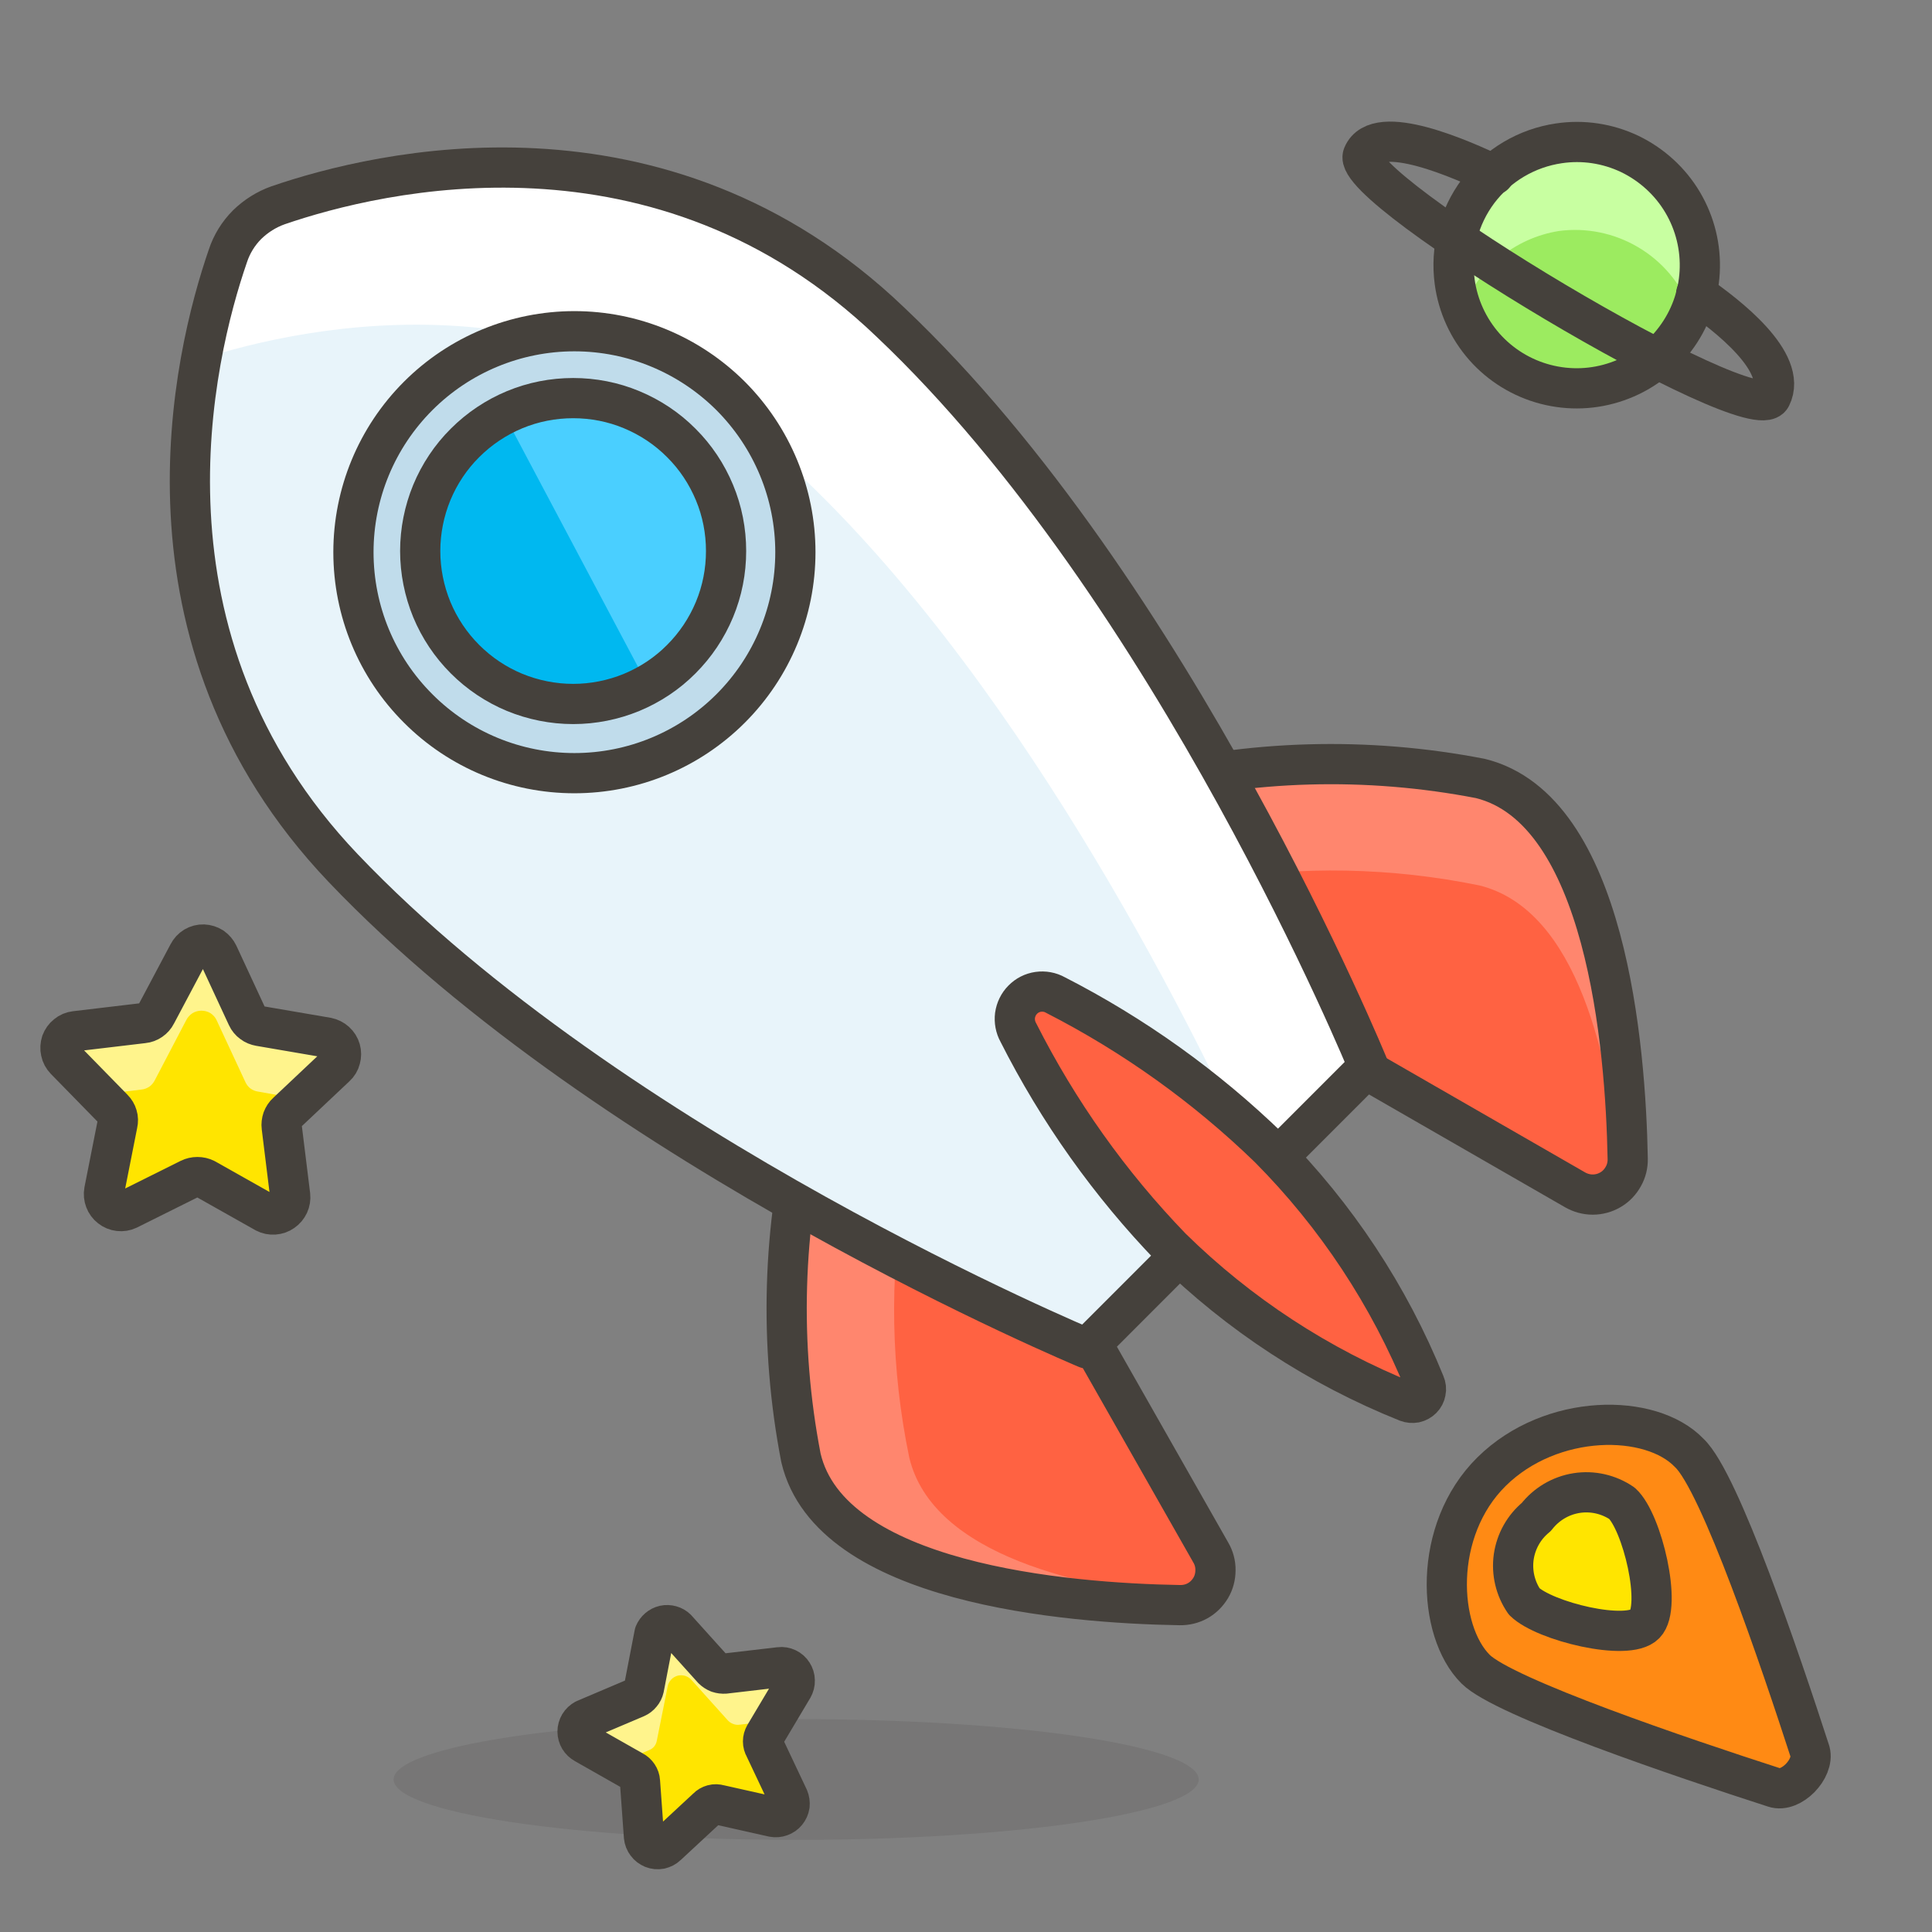 <?xml version="1.0" encoding="UTF-8"?> <svg xmlns="http://www.w3.org/2000/svg" width="16" height="16" viewBox="0 0 16 16" fill="none"><rect x="0" y="0" width="16" height="16" fill="#808080" stroke="none"/> <path d="M11.317 8.86L9.427 6.527C10.354 6.292 11.321 6.265 12.26 6.447C13.3 6.703 13.463 8.667 13.48 9.597C13.481 9.648 13.469 9.699 13.443 9.744C13.418 9.789 13.382 9.827 13.337 9.853C13.293 9.879 13.242 9.893 13.19 9.893C13.139 9.893 13.088 9.879 13.043 9.853L11.317 8.86Z" fill="#FF6242"></path> <path d="M12.253 7.333C11.527 7.184 10.779 7.169 10.047 7.29L9.427 6.53C10.354 6.296 11.321 6.268 12.26 6.45C13.3 6.703 13.463 8.667 13.48 9.597C13.481 9.653 13.465 9.709 13.433 9.757C13.333 8.777 13.07 7.537 12.253 7.333Z" fill="#FF866E"></path> <path d="M11.317 8.86L9.427 6.527C10.354 6.292 11.321 6.265 12.26 6.447C13.3 6.703 13.463 8.667 13.48 9.597C13.481 9.648 13.469 9.699 13.443 9.744C13.418 9.789 13.382 9.827 13.337 9.853C13.293 9.879 13.242 9.893 13.19 9.893C13.139 9.893 13.088 9.879 13.043 9.853L11.317 8.86Z" stroke="#45413C" stroke-width="0.333" stroke-linecap="round" stroke-linejoin="round"></path> <path d="M9.047 11.133L6.713 9.243C6.479 10.169 6.452 11.136 6.633 12.073C6.877 13.113 8.827 13.277 9.77 13.293C9.822 13.294 9.873 13.282 9.918 13.257C9.963 13.232 10 13.195 10.027 13.15C10.053 13.106 10.066 13.055 10.066 13.004C10.067 12.952 10.053 12.901 10.027 12.857L9.047 11.133Z" fill="#FF6242"></path> <path d="M7.53 12.07C7.379 11.342 7.364 10.593 7.487 9.86L6.727 9.243C6.493 10.169 6.465 11.136 6.647 12.073C6.89 13.113 8.84 13.277 9.783 13.293C9.84 13.294 9.896 13.277 9.943 13.247C8.963 13.16 7.723 12.883 7.53 12.07Z" fill="#FF866E"></path> <path d="M9.047 11.133L6.713 9.243C6.479 10.169 6.452 11.136 6.633 12.073C6.877 13.113 8.827 13.277 9.77 13.293C9.822 13.294 9.873 13.282 9.918 13.257C9.963 13.232 10 13.195 10.027 13.15C10.053 13.106 10.066 13.055 10.066 13.004C10.067 12.952 10.053 12.901 10.027 12.857L9.047 11.133Z" stroke="#45413C" stroke-width="0.333" stroke-linecap="round" stroke-linejoin="round"></path> <path d="M2.84 7.187C1.033 5.287 1.603 2.943 1.887 2.12C1.919 2.022 1.974 1.933 2.047 1.86C2.12 1.789 2.207 1.734 2.303 1.7C3.127 1.417 5.473 0.847 7.373 2.667C9.72 4.887 11.333 8.833 11.333 8.833L9 11.167C9 11.167 5.073 9.533 2.84 7.187Z" fill="#E8F4FA"></path> <path d="M6.65 3.957C4.807 2.2 2.547 2.69 1.65 2.977C1.701 2.686 1.775 2.4 1.87 2.12C1.904 2.021 1.961 1.931 2.036 1.858C2.112 1.785 2.203 1.731 2.303 1.7C3.127 1.417 5.473 0.847 7.373 2.667C9.72 4.887 11.333 8.833 11.333 8.833L10.437 9.73C9.96 8.667 8.543 5.757 6.65 3.957Z" fill="white"></path> <path d="M2.84 7.187C1.033 5.287 1.603 2.943 1.887 2.12C1.919 2.022 1.974 1.933 2.047 1.86C2.12 1.789 2.207 1.734 2.303 1.7C3.127 1.417 5.473 0.847 7.373 2.667C9.72 4.887 11.333 8.833 11.333 8.833L9 11.167C9 11.167 5.073 9.533 2.84 7.187Z" stroke="#45413C" stroke-width="0.333" stroke-linecap="round" stroke-linejoin="round"></path> <path opacity="0.15" d="M9.927 14.737C9.927 14.869 9.576 14.996 8.95 15.09C8.325 15.184 7.477 15.237 6.593 15.237C5.709 15.237 4.861 15.184 4.236 15.09C3.611 14.996 3.26 14.869 3.26 14.737C3.26 14.604 3.611 14.477 4.236 14.383C4.861 14.289 5.709 14.237 6.593 14.237C7.477 14.237 8.325 14.289 8.95 14.383C9.576 14.477 9.927 14.604 9.927 14.737Z" fill="#45413C"></path> <path d="M8.433 8.55C8.409 8.507 8.4 8.457 8.406 8.409C8.413 8.36 8.435 8.314 8.47 8.279C8.504 8.244 8.549 8.221 8.598 8.214C8.647 8.207 8.697 8.216 8.74 8.24C9.389 8.572 9.986 8.999 10.51 9.507C11.065 10.066 11.504 10.73 11.8 11.46C11.809 11.481 11.812 11.504 11.807 11.526C11.803 11.548 11.793 11.568 11.777 11.584C11.761 11.6 11.741 11.611 11.719 11.616C11.697 11.62 11.674 11.618 11.653 11.61C10.924 11.318 10.26 10.884 9.7 10.333C9.191 9.806 8.764 9.205 8.433 8.55Z" fill="#FF6242" stroke="#45413C" stroke-width="0.333" stroke-linecap="round" stroke-linejoin="round"></path> <path d="M6.587 4.573C6.587 5.059 6.394 5.524 6.051 5.867C5.707 6.211 5.242 6.403 4.757 6.403C4.271 6.403 3.806 6.211 3.463 5.867C3.119 5.524 2.927 5.059 2.927 4.573C2.927 4.088 3.119 3.623 3.463 3.279C3.806 2.936 4.271 2.743 4.757 2.743C5.242 2.743 5.707 2.936 6.051 3.279C6.394 3.623 6.587 4.088 6.587 4.573Z" fill="#C0DCEB" stroke="#45413C" stroke-width="0.333" stroke-linecap="round" stroke-linejoin="round"></path> <path d="M6.013 4.563C6.013 4.73 5.981 4.894 5.917 5.048C5.853 5.202 5.76 5.341 5.642 5.459C5.525 5.577 5.385 5.67 5.231 5.734C5.078 5.797 4.913 5.83 4.747 5.83C4.58 5.83 4.416 5.797 4.262 5.734C4.108 5.67 3.969 5.577 3.851 5.459C3.733 5.341 3.64 5.202 3.576 5.048C3.513 4.894 3.48 4.73 3.48 4.563C3.48 4.397 3.513 4.232 3.576 4.079C3.64 3.925 3.733 3.785 3.851 3.668C3.969 3.55 4.108 3.457 4.262 3.393C4.416 3.329 4.58 3.297 4.747 3.297C4.913 3.297 5.078 3.329 5.231 3.393C5.385 3.457 5.525 3.55 5.642 3.668C5.76 3.785 5.853 3.925 5.917 4.079C5.981 4.232 6.013 4.397 6.013 4.563Z" fill="#00B8F0"></path> <path d="M5.643 3.667C5.761 3.784 5.855 3.924 5.919 4.078C5.982 4.232 6.015 4.397 6.015 4.563C6.015 4.73 5.982 4.895 5.919 5.049C5.855 5.203 5.761 5.342 5.643 5.46C5.559 5.541 5.463 5.611 5.36 5.667L4.177 3.437C4.414 3.314 4.684 3.271 4.948 3.312C5.211 3.353 5.455 3.478 5.643 3.667Z" fill="#4ACFFF"></path> <path d="M6.013 4.563C6.013 4.73 5.981 4.894 5.917 5.048C5.853 5.202 5.76 5.341 5.642 5.459C5.525 5.577 5.385 5.67 5.231 5.734C5.078 5.797 4.913 5.83 4.747 5.83C4.58 5.83 4.416 5.797 4.262 5.734C4.108 5.67 3.969 5.577 3.851 5.459C3.733 5.341 3.64 5.202 3.576 5.048C3.513 4.894 3.48 4.73 3.48 4.563C3.48 4.397 3.513 4.232 3.576 4.079C3.64 3.925 3.733 3.785 3.851 3.668C3.969 3.55 4.108 3.457 4.262 3.393C4.416 3.329 4.58 3.297 4.747 3.297C4.913 3.297 5.078 3.329 5.231 3.393C5.385 3.457 5.525 3.55 5.642 3.668C5.76 3.785 5.853 3.925 5.917 4.079C5.981 4.232 6.013 4.397 6.013 4.563Z" stroke="#45413C" stroke-width="0.333" stroke-linecap="round" stroke-linejoin="round"></path> <path d="M12.22 13.823C12.453 14.057 13.94 14.56 14.693 14.803C14.833 14.85 15.027 14.647 14.99 14.507C14.747 13.757 14.243 12.27 13.99 12.033C13.673 11.7 12.847 11.7 12.353 12.187C11.86 12.673 11.903 13.507 12.22 13.823Z" fill="#FF8A14" stroke="#45413C" stroke-width="0.333" stroke-linecap="round" stroke-linejoin="round"></path> <path d="M12.623 13.263C12.79 13.427 13.48 13.597 13.623 13.45C13.767 13.303 13.6 12.603 13.433 12.45C13.323 12.375 13.188 12.344 13.056 12.365C12.924 12.386 12.805 12.457 12.723 12.563C12.621 12.646 12.555 12.764 12.536 12.894C12.518 13.024 12.549 13.155 12.623 13.263Z" fill="#FFE500" stroke="#45413C" stroke-width="0.333" stroke-linecap="round" stroke-linejoin="round"></path> <path d="M1.56 7.897L1.293 8.4C1.283 8.42 1.268 8.437 1.249 8.45C1.23 8.463 1.209 8.471 1.187 8.473L0.623 8.54C0.597 8.543 0.573 8.553 0.553 8.57C0.532 8.586 0.517 8.608 0.508 8.632C0.5 8.657 0.498 8.684 0.504 8.709C0.509 8.735 0.522 8.758 0.54 8.777L0.937 9.183C0.953 9.199 0.965 9.219 0.971 9.24C0.978 9.262 0.978 9.285 0.973 9.307L0.863 9.863C0.858 9.889 0.861 9.915 0.87 9.939C0.879 9.963 0.894 9.984 0.915 10C0.935 10.016 0.959 10.026 0.985 10.029C1.011 10.032 1.037 10.028 1.06 10.017L1.57 9.763C1.59 9.753 1.612 9.748 1.635 9.748C1.658 9.748 1.68 9.753 1.7 9.763L2.197 10.043C2.22 10.055 2.245 10.06 2.271 10.058C2.297 10.056 2.321 10.048 2.342 10.033C2.364 10.018 2.38 9.998 2.391 9.975C2.402 9.951 2.406 9.926 2.403 9.9L2.333 9.333C2.33 9.311 2.333 9.289 2.34 9.268C2.348 9.247 2.36 9.228 2.377 9.213L2.78 8.833C2.799 8.816 2.813 8.793 2.819 8.768C2.826 8.743 2.826 8.717 2.819 8.692C2.812 8.667 2.798 8.645 2.778 8.627C2.759 8.61 2.735 8.598 2.71 8.593L2.15 8.497C2.128 8.493 2.107 8.485 2.089 8.471C2.071 8.458 2.056 8.44 2.047 8.42L1.807 7.903C1.796 7.88 1.779 7.86 1.758 7.845C1.736 7.831 1.711 7.823 1.685 7.822C1.66 7.821 1.634 7.828 1.612 7.841C1.59 7.854 1.572 7.874 1.56 7.897Z" fill="#FFE500"></path> <path d="M2.49 9.103L2.137 9.04C2.114 9.037 2.093 9.028 2.075 9.015C2.057 9.002 2.043 8.984 2.033 8.963L1.793 8.447C1.782 8.424 1.764 8.404 1.742 8.39C1.72 8.377 1.694 8.37 1.668 8.37C1.642 8.37 1.617 8.377 1.595 8.39C1.573 8.404 1.555 8.424 1.543 8.447L1.28 8.95C1.269 8.97 1.254 8.987 1.236 9C1.217 9.012 1.196 9.021 1.173 9.023L0.817 9.067L0.54 8.783C0.522 8.765 0.509 8.741 0.504 8.716C0.498 8.69 0.5 8.664 0.508 8.639C0.517 8.615 0.532 8.593 0.553 8.576C0.573 8.56 0.597 8.55 0.623 8.547L1.187 8.48C1.209 8.477 1.23 8.469 1.249 8.456C1.268 8.444 1.283 8.427 1.293 8.407L1.56 7.903C1.571 7.88 1.589 7.86 1.61 7.847C1.632 7.833 1.658 7.826 1.683 7.826C1.709 7.826 1.734 7.833 1.756 7.847C1.778 7.86 1.796 7.88 1.807 7.903L2.047 8.42C2.056 8.44 2.071 8.458 2.089 8.471C2.107 8.485 2.128 8.493 2.15 8.497L2.71 8.593C2.735 8.598 2.759 8.61 2.778 8.627C2.798 8.645 2.812 8.667 2.819 8.692C2.826 8.717 2.826 8.743 2.819 8.768C2.813 8.793 2.799 8.816 2.78 8.833L2.49 9.103Z" fill="#FFF48C"></path> <path d="M1.56 7.897L1.293 8.4C1.283 8.42 1.268 8.437 1.249 8.45C1.23 8.463 1.209 8.471 1.187 8.473L0.623 8.54C0.597 8.543 0.573 8.553 0.553 8.57C0.532 8.586 0.517 8.608 0.508 8.632C0.5 8.657 0.498 8.684 0.504 8.709C0.509 8.735 0.522 8.758 0.54 8.777L0.937 9.183C0.953 9.199 0.965 9.219 0.971 9.24C0.978 9.262 0.978 9.285 0.973 9.307L0.863 9.863C0.858 9.889 0.861 9.915 0.87 9.939C0.879 9.963 0.894 9.984 0.915 10C0.935 10.016 0.959 10.026 0.985 10.029C1.011 10.032 1.037 10.028 1.06 10.017L1.57 9.763C1.59 9.753 1.612 9.748 1.635 9.748C1.658 9.748 1.68 9.753 1.7 9.763L2.197 10.043C2.22 10.055 2.245 10.06 2.271 10.058C2.297 10.056 2.321 10.048 2.342 10.033C2.364 10.018 2.38 9.998 2.391 9.975C2.402 9.951 2.406 9.926 2.403 9.9L2.333 9.333C2.33 9.311 2.333 9.289 2.34 9.268C2.348 9.247 2.36 9.228 2.377 9.213L2.78 8.833C2.799 8.816 2.813 8.793 2.819 8.768C2.826 8.743 2.826 8.717 2.819 8.692C2.812 8.667 2.798 8.645 2.778 8.627C2.759 8.61 2.735 8.598 2.71 8.593L2.15 8.497C2.128 8.493 2.107 8.485 2.089 8.471C2.071 8.458 2.056 8.44 2.047 8.42L1.807 7.903C1.796 7.88 1.779 7.86 1.758 7.845C1.736 7.831 1.711 7.823 1.685 7.822C1.66 7.821 1.634 7.828 1.612 7.841C1.59 7.854 1.572 7.874 1.56 7.897Z" stroke="#45413C" stroke-width="0.333" stroke-linecap="round" stroke-linejoin="round"></path> <path d="M5.42 13.53L5.333 13.98C5.329 13.998 5.321 14.014 5.309 14.028C5.298 14.042 5.283 14.053 5.267 14.06L4.843 14.24C4.825 14.25 4.81 14.264 4.799 14.282C4.789 14.299 4.783 14.319 4.783 14.34C4.783 14.361 4.789 14.381 4.799 14.398C4.81 14.416 4.825 14.43 4.843 14.44L5.243 14.667C5.259 14.675 5.273 14.688 5.283 14.703C5.293 14.718 5.299 14.735 5.3 14.753L5.333 15.21C5.335 15.231 5.343 15.251 5.356 15.268C5.368 15.285 5.386 15.298 5.405 15.306C5.425 15.314 5.447 15.316 5.468 15.312C5.488 15.307 5.508 15.298 5.523 15.283L5.857 14.973C5.869 14.96 5.885 14.951 5.903 14.946C5.921 14.941 5.939 14.942 5.957 14.947L6.403 15.047C6.424 15.051 6.445 15.049 6.464 15.042C6.484 15.035 6.501 15.023 6.514 15.007C6.527 14.991 6.536 14.971 6.539 14.951C6.541 14.93 6.538 14.909 6.53 14.89L6.333 14.473C6.324 14.458 6.319 14.44 6.319 14.422C6.319 14.403 6.324 14.386 6.333 14.37L6.567 13.977C6.577 13.959 6.583 13.938 6.582 13.917C6.582 13.896 6.575 13.875 6.564 13.858C6.553 13.84 6.537 13.826 6.518 13.817C6.499 13.808 6.478 13.804 6.457 13.807L6.003 13.86C5.985 13.861 5.967 13.859 5.949 13.853C5.932 13.846 5.916 13.836 5.903 13.823L5.603 13.49C5.59 13.477 5.574 13.468 5.556 13.463C5.538 13.458 5.519 13.457 5.501 13.461C5.483 13.465 5.466 13.474 5.452 13.486C5.438 13.498 5.427 13.513 5.42 13.53Z" fill="#FFE500"></path> <path d="M6.413 14.25L6.127 14.283C6.108 14.286 6.09 14.284 6.072 14.277C6.055 14.271 6.039 14.26 6.027 14.247L5.727 13.913C5.713 13.897 5.695 13.886 5.675 13.879C5.655 13.873 5.633 13.872 5.613 13.877C5.592 13.883 5.574 13.893 5.559 13.909C5.545 13.924 5.534 13.943 5.53 13.963L5.44 14.413C5.437 14.431 5.43 14.448 5.419 14.462C5.408 14.476 5.393 14.487 5.377 14.493L5.11 14.607L4.83 14.45C4.812 14.44 4.797 14.426 4.786 14.408C4.776 14.391 4.77 14.37 4.77 14.35C4.77 14.329 4.776 14.309 4.786 14.292C4.797 14.274 4.812 14.26 4.83 14.25L5.253 14.07C5.27 14.063 5.285 14.052 5.296 14.038C5.308 14.024 5.316 14.008 5.32 13.99L5.41 13.54C5.414 13.52 5.424 13.501 5.438 13.486C5.453 13.471 5.471 13.46 5.491 13.455C5.51 13.45 5.531 13.45 5.551 13.455C5.571 13.461 5.589 13.472 5.603 13.487L5.903 13.82C5.916 13.833 5.932 13.843 5.949 13.849C5.967 13.856 5.985 13.858 6.003 13.857L6.457 13.803C6.478 13.801 6.499 13.805 6.518 13.814C6.537 13.823 6.553 13.837 6.564 13.854C6.575 13.872 6.582 13.893 6.582 13.914C6.583 13.934 6.577 13.955 6.567 13.973L6.413 14.25Z" fill="#FFF48C"></path> <path d="M5.42 13.53L5.333 13.98C5.329 13.998 5.321 14.014 5.309 14.028C5.298 14.042 5.283 14.053 5.267 14.06L4.843 14.24C4.825 14.25 4.81 14.264 4.799 14.282C4.789 14.299 4.783 14.319 4.783 14.34C4.783 14.361 4.789 14.381 4.799 14.398C4.81 14.416 4.825 14.43 4.843 14.44L5.243 14.667C5.259 14.675 5.273 14.688 5.283 14.703C5.293 14.718 5.299 14.735 5.3 14.753L5.333 15.21C5.335 15.231 5.343 15.251 5.356 15.268C5.368 15.285 5.386 15.298 5.405 15.306C5.425 15.314 5.447 15.316 5.468 15.312C5.488 15.307 5.508 15.298 5.523 15.283L5.857 14.973C5.869 14.96 5.885 14.951 5.903 14.946C5.921 14.941 5.939 14.942 5.957 14.947L6.403 15.047C6.424 15.051 6.445 15.049 6.464 15.042C6.484 15.035 6.501 15.023 6.514 15.007C6.527 14.991 6.536 14.971 6.539 14.951C6.541 14.93 6.538 14.909 6.53 14.89L6.333 14.473C6.324 14.458 6.319 14.44 6.319 14.422C6.319 14.403 6.324 14.386 6.333 14.37L6.567 13.977C6.577 13.959 6.583 13.938 6.582 13.917C6.582 13.896 6.575 13.875 6.564 13.858C6.553 13.84 6.537 13.826 6.518 13.817C6.499 13.808 6.478 13.804 6.457 13.807L6.003 13.86C5.985 13.861 5.967 13.859 5.949 13.853C5.932 13.846 5.916 13.836 5.903 13.823L5.603 13.49C5.59 13.477 5.574 13.468 5.556 13.463C5.538 13.458 5.519 13.457 5.501 13.461C5.483 13.465 5.466 13.474 5.452 13.486C5.438 13.498 5.427 13.513 5.42 13.53Z" stroke="#45413C" stroke-width="0.333" stroke-linecap="round" stroke-linejoin="round"></path> <path d="M12.047 2.333C12.074 2.534 12.16 2.721 12.294 2.873C12.428 3.024 12.604 3.132 12.8 3.183C12.996 3.234 13.202 3.226 13.393 3.159C13.584 3.093 13.751 2.971 13.872 2.809C13.994 2.648 14.065 2.454 14.076 2.252C14.087 2.05 14.038 1.85 13.935 1.676C13.832 1.502 13.679 1.363 13.497 1.275C13.314 1.188 13.11 1.157 12.91 1.187C12.644 1.226 12.404 1.368 12.242 1.582C12.081 1.797 12.011 2.067 12.047 2.333Z" fill="#9CEB60"></path> <path d="M12.91 1.913C12.729 1.942 12.558 2.019 12.417 2.136C12.275 2.253 12.168 2.407 12.107 2.58C12.076 2.501 12.056 2.418 12.047 2.333C12.013 2.068 12.086 1.799 12.249 1.587C12.412 1.374 12.652 1.234 12.917 1.197C13.182 1.159 13.452 1.228 13.667 1.388C13.882 1.547 14.025 1.785 14.067 2.05C14.085 2.222 14.063 2.396 14 2.557C13.916 2.343 13.764 2.164 13.566 2.047C13.368 1.93 13.137 1.883 12.91 1.913Z" fill="#C8FFA1"></path> <path d="M12.047 2.333C12.074 2.534 12.16 2.721 12.294 2.873C12.428 3.024 12.604 3.132 12.8 3.183C12.996 3.234 13.202 3.226 13.393 3.159C13.584 3.093 13.751 2.971 13.872 2.809C13.994 2.648 14.065 2.454 14.076 2.252C14.087 2.05 14.038 1.85 13.935 1.676C13.832 1.502 13.679 1.363 13.497 1.275C13.314 1.188 13.11 1.157 12.91 1.187C12.644 1.226 12.404 1.368 12.242 1.582C12.081 1.797 12.011 2.067 12.047 2.333Z" stroke="#45413C" stroke-width="0.333" stroke-linecap="round" stroke-linejoin="round"></path> <path d="M14.047 2.433C14.3 2.607 14.81 3 14.667 3.287C14.523 3.573 11.17 1.57 11.287 1.287C11.403 1.003 12.12 1.327 12.373 1.447" stroke="#45413C" stroke-width="0.333" stroke-linecap="round" stroke-linejoin="round"></path> </svg> 